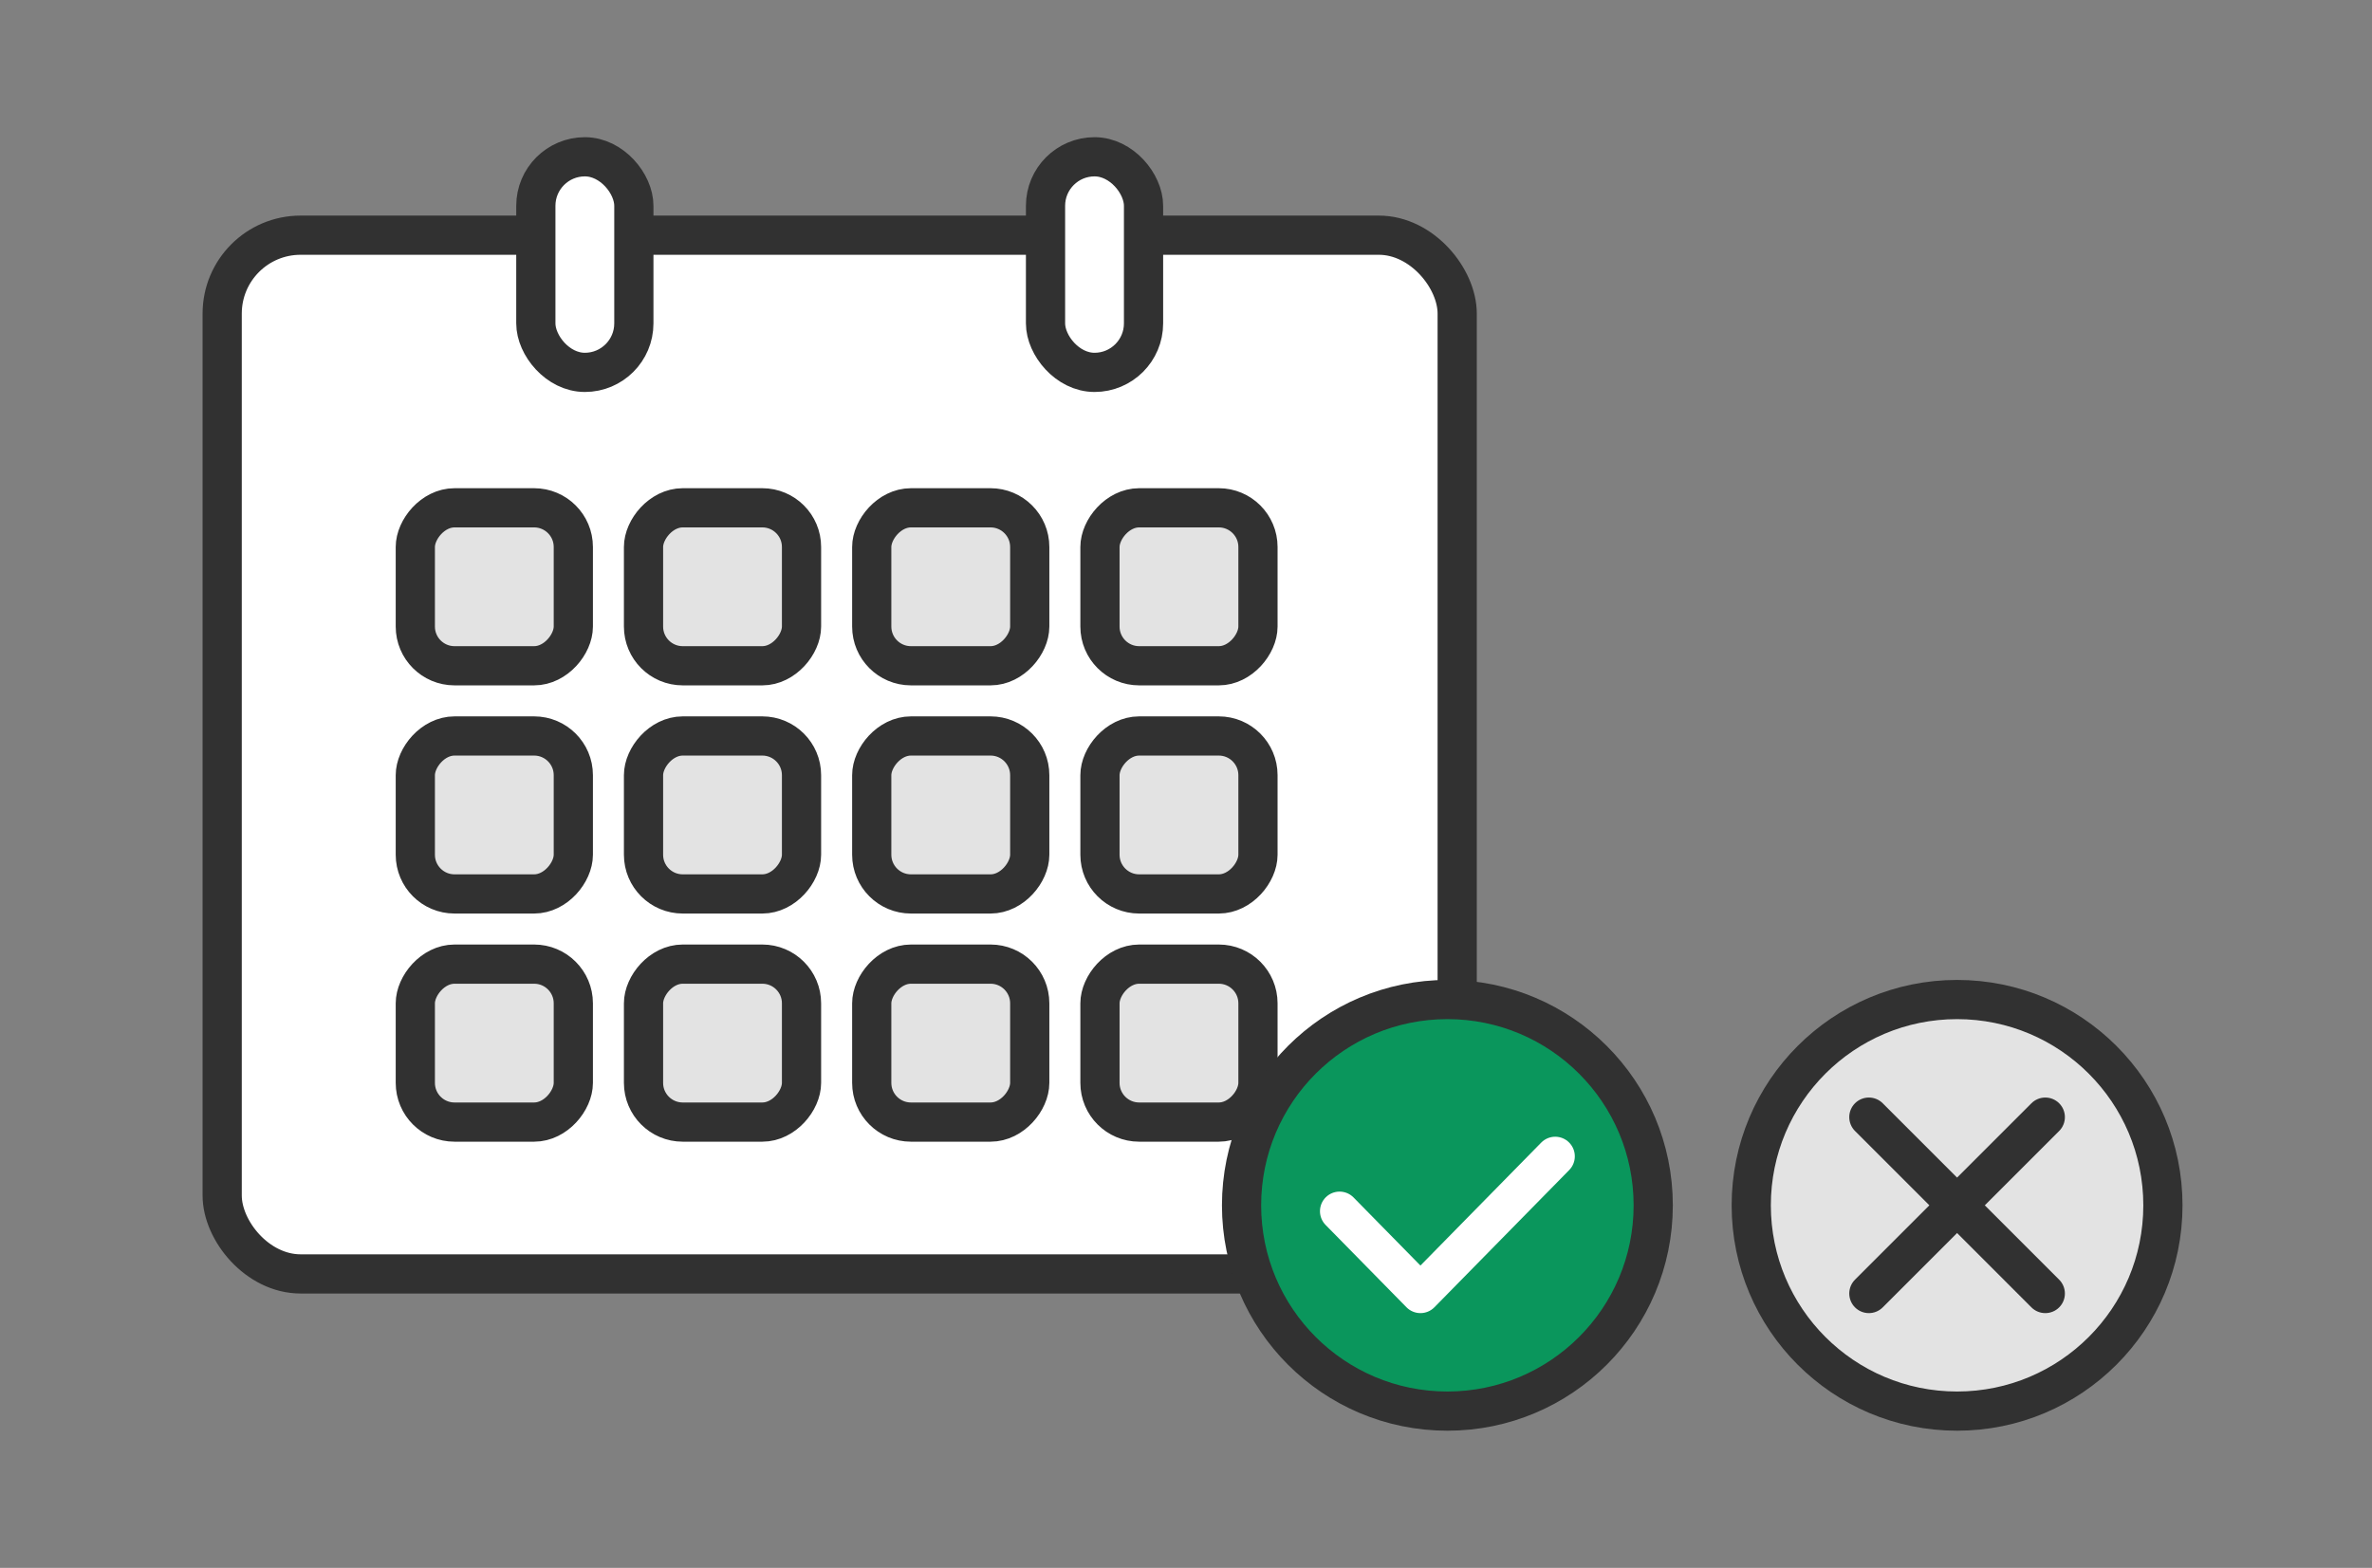 <svg width="121" height="80" viewBox="0 0 121 80" fill="none" xmlns="http://www.w3.org/2000/svg">
<rect x="0" y="0" width="121" height="80" fill="#808080" stroke="none"/>
<g clip-path="url(#clip0_2643_4648)">
<rect x="11.334" y="12" width="63" height="53" rx="4" fill="white" stroke="#313131" stroke-width="2" stroke-linejoin="round"/>
<rect x="27.334" y="8" width="5" height="11" rx="2.5" fill="white" stroke="#313131" stroke-width="2" stroke-linejoin="round"/>
<rect x="53.334" y="8" width="5" height="11" rx="2.5" fill="white" stroke="#313131" stroke-width="2" stroke-linejoin="round"/>
<rect width="8.06" height="8.06" rx="2" transform="matrix(1 0 0 -1 21.186 33.97)" fill="#E3E3E3" stroke="#313131" stroke-width="2" stroke-linejoin="round"/>
<rect width="8.06" height="8.06" rx="2" transform="matrix(1 0 0 -1 32.827 33.97)" fill="#E3E3E3" stroke="#313131" stroke-width="2" stroke-linejoin="round"/>
<rect width="8.06" height="8.06" rx="2" transform="matrix(1 0 0 -1 21.186 45.612)" fill="#E3E3E3" stroke="#313131" stroke-width="2" stroke-linejoin="round"/>
<rect width="8.06" height="8.06" rx="2" transform="matrix(1 0 0 -1 32.827 45.612)" fill="#E3E3E3" stroke="#313131" stroke-width="2" stroke-linejoin="round"/>
<rect width="8.06" height="8.06" rx="2" transform="matrix(1 0 0 -1 44.469 33.97)" fill="#E3E3E3" stroke="#313131" stroke-width="2" stroke-linejoin="round"/>
<rect width="8.06" height="8.06" rx="2" transform="matrix(1 0 0 -1 56.111 33.97)" fill="#E3E3E3" stroke="#313131" stroke-width="2" stroke-linejoin="round"/>
<rect width="8.06" height="8.06" rx="2" transform="matrix(1 0 0 -1 44.469 45.612)" fill="#E3E3E3" stroke="#313131" stroke-width="2" stroke-linejoin="round"/>
<rect width="8.06" height="8.06" rx="2" transform="matrix(1 0 0 -1 56.111 45.612)" fill="#E3E3E3" stroke="#313131" stroke-width="2" stroke-linejoin="round"/>
<rect width="8.06" height="8.06" rx="2" transform="matrix(1 0 0 -1 21.186 57.253)" fill="#E3E3E3" stroke="#313131" stroke-width="2" stroke-linejoin="round"/>
<rect width="8.06" height="8.06" rx="2" transform="matrix(1 0 0 -1 32.827 57.253)" fill="#E3E3E3" stroke="#313131" stroke-width="2" stroke-linejoin="round"/>
<rect width="8.06" height="8.06" rx="2" transform="matrix(1 0 0 -1 44.469 57.253)" fill="#E3E3E3" stroke="#313131" stroke-width="2" stroke-linejoin="round"/>
<rect width="8.06" height="8.06" rx="2" transform="matrix(1 0 0 -1 56.111 57.253)" fill="#E3E3E3" stroke="#313131" stroke-width="2" stroke-linejoin="round"/>
<circle cx="73.834" cy="61.5" r="10.5" fill="#0A965C" stroke="#313131" stroke-width="2"/>
<path d="M68.334 61.8L72.459 66L79.334 59" stroke="white" stroke-width="2" stroke-linecap="round" stroke-linejoin="round"/>
<circle cx="99.834" cy="61.5" r="10.5" fill="#E3E3E3" stroke="#313131" stroke-width="2"/>
<path d="M95.334 66L104.334 57" stroke="#313131" stroke-width="2" stroke-linecap="round" stroke-linejoin="round"/>
<path d="M95.334 57L104.334 66" stroke="#313131" stroke-width="2" stroke-linecap="round" stroke-linejoin="round"/>
</g>
<defs>
<clipPath id="clip0_2643_4648">
<rect width="120" height="80" fill="white" transform="translate(0.334)"/>
</clipPath>
</defs>
</svg>
